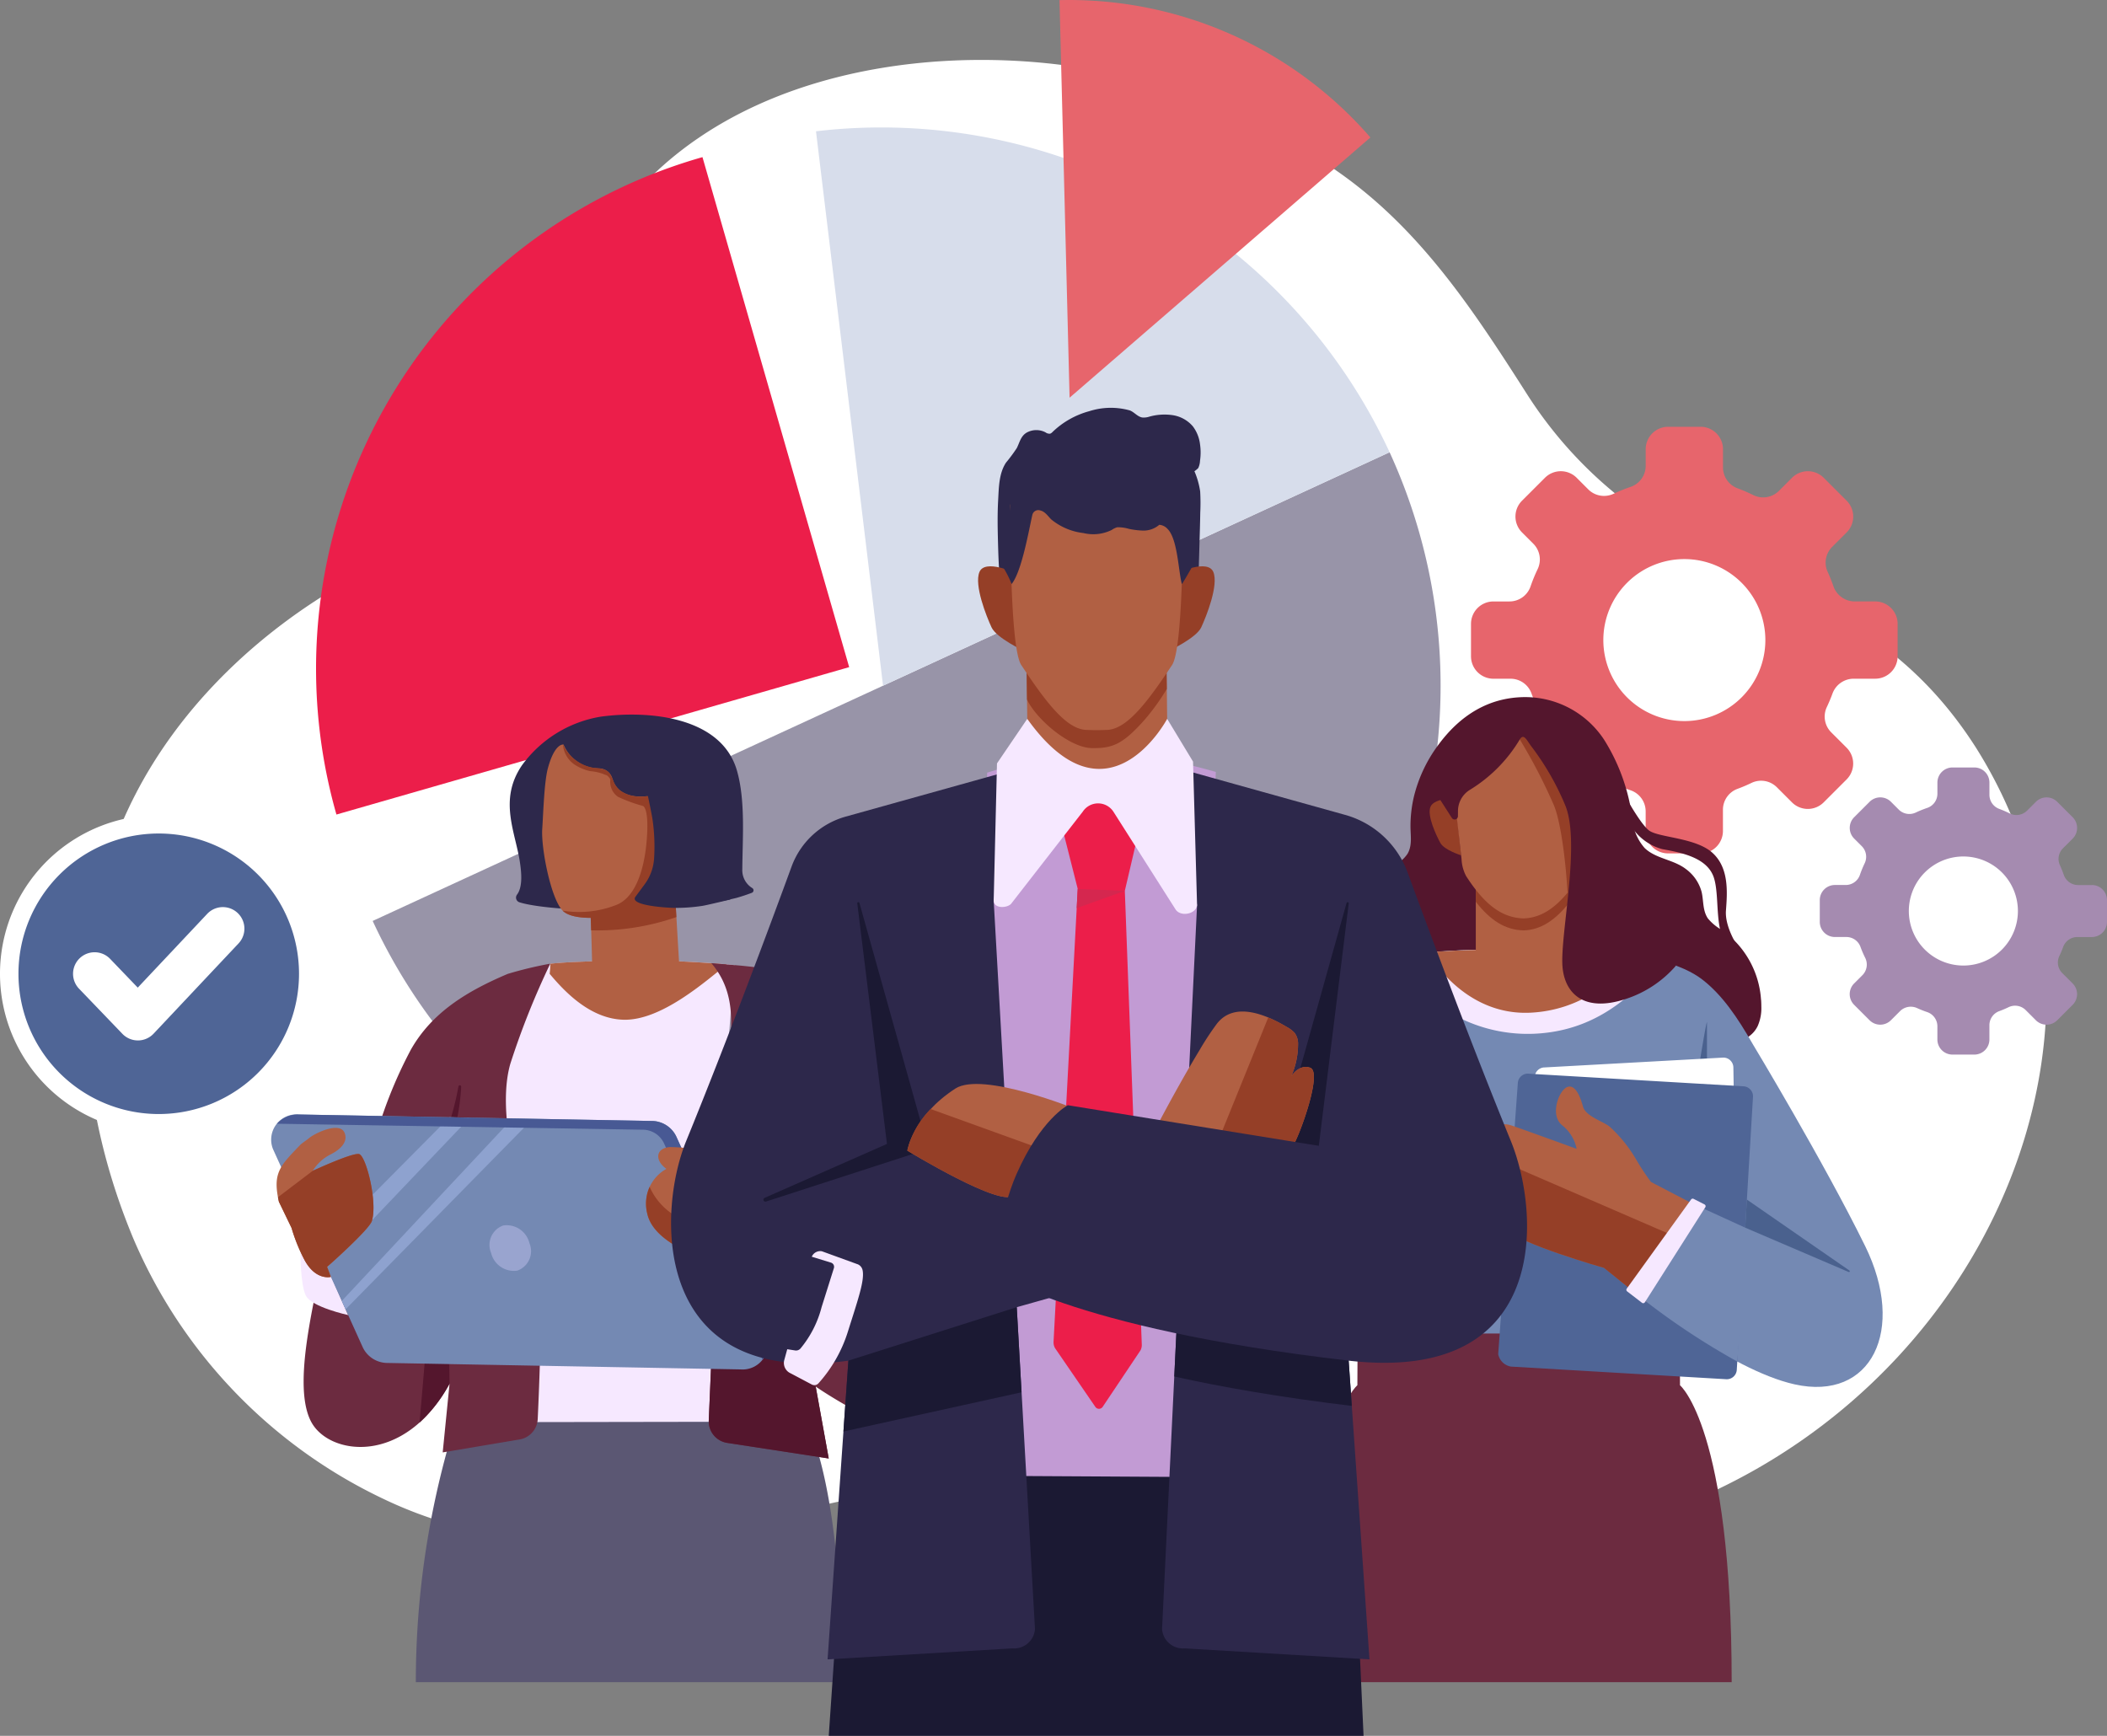 <?xml version="1.0" encoding="UTF-8"?> <svg xmlns="http://www.w3.org/2000/svg" xmlns:xlink="http://www.w3.org/1999/xlink" id="Group_197" data-name="Group 197" width="274" height="225.751" viewBox="0 0 274 225.751"><rect x="0" y="0" width="274" height="225.751" fill="#808080" stroke="none"/><defs><clipPath id="clip-path"><rect id="Rectangle_167" data-name="Rectangle 167" width="274" height="225.751" fill="none"></rect></clipPath><clipPath id="clip-path-3"><rect id="Rectangle_164" data-name="Rectangle 164" width="41.286" height="41.285" fill="none"></rect></clipPath></defs><g id="Group_196" data-name="Group 196" clip-path="url(#clip-path)"><g id="Group_195" data-name="Group 195"><g id="Group_194" data-name="Group 194" clip-path="url(#clip-path)"><path id="Path_1848" data-name="Path 1848" d="M257.761,97.72c-10.386-16.165-23.892-19.561-38.1-27.062A54.755,54.755,0,0,1,199.476,51.9c-6.911-10.82-13.748-21.294-24.387-28.8A80.251,80.251,0,0,0,140.825,9.325C119.349,6.126,93.124,11,80.2,30.012c-7.071,10.4-8.052,23.85-16.264,33.737-3.951,4.756-9.293,8.04-14.738,10.822a75.864,75.864,0,0,0-14.456,9.482c-8.824,7.372-15.907,16.759-19.555,27.737-5.165,15.541-3.67,32.594,2.166,47.725.244.634.5,1.268.756,1.9A66.126,66.126,0,0,0,50.623,195.5c28.916,13.935,57.582-2.732,85.4-3.471,6.419-.525,12.527,1.364,17.863,3.745,80.409,29.119,136.035-47.272,103.879-98.05" transform="translate(-0.891 -0.623)" fill="#fff"></path><path id="Path_1849" data-name="Path 1849" d="M113.714,88.4,94.636,22.071a69.173,69.173,0,0,0-47.6,85.5Z" transform="translate(-3.285 -1.635)" fill="#ec1e4a"></path><path id="Path_1850" data-name="Path 1850" d="M184.58,63.522,118.707,93.885,52.339,124.477A72.808,72.808,0,0,0,184.677,63.728c-.032-.069-.066-.138-.1-.206" transform="translate(-3.876 -4.704)" fill="#9894a8"></path><path id="Path_1851" data-name="Path 1851" d="M114.6,18.4l8.722,72.108,65.873-30.363A72.833,72.833,0,0,0,114.6,18.4" transform="translate(-8.487 -1.326)" fill="#d7ddeb"></path><path id="Path_1852" data-name="Path 1852" d="M189.229,17.878A51.851,51.851,0,0,0,148.8.017l1.311,51.706Z" transform="translate(-11.02 0)" fill="#e7656c"></path><g id="Group_193" data-name="Group 193" transform="translate(0 106.002)" style="mix-blend-mode: soft-light;isolation: isolate"><g id="Group_192" data-name="Group 192"><g id="Group_191" data-name="Group 191" clip-path="url(#clip-path-3)"><path id="Path_1853" data-name="Path 1853" d="M41.286,135.123A20.643,20.643,0,1,1,20.643,114.48a20.643,20.643,0,0,1,20.643,20.643" transform="translate(0 -114.48)" fill="#fff"></path></g></g></g><path id="Path_1854" data-name="Path 1854" d="M39.077,135.315a18.242,18.242,0,1,1-18.243-18.243,18.243,18.243,0,0,1,18.243,18.243" transform="translate(-0.192 -8.67)" fill="#4f6596"></path><path id="Path_1855" data-name="Path 1855" d="M18.694,144.75a2.8,2.8,0,0,1-2.02-.861l-5.633-5.865a2.8,2.8,0,0,1,4.041-3.881l3.592,3.74,9.028-9.591a2.8,2.8,0,0,1,4.08,3.84L20.734,143.869a2.8,2.8,0,0,1-2.026.882Z" transform="translate(-0.76 -9.436)" fill="#fff"></path><path id="Path_1856" data-name="Path 1856" d="M259.159,82.66h-2.641a2.937,2.937,0,0,1-2.786-1.954q-.329-.957-.747-1.869a2.885,2.885,0,0,1,.558-3.253l1.9-1.9a2.917,2.917,0,0,0,0-4.126l-2.98-2.98a2.918,2.918,0,0,0-4.126,0l-1.694,1.694a2.9,2.9,0,0,1-3.345.555,20.831,20.831,0,0,0-2.058-.889,2.9,2.9,0,0,1-1.876-2.724V62.863a2.917,2.917,0,0,0-2.918-2.918H232.23a2.917,2.917,0,0,0-2.918,2.918v2.143a2.9,2.9,0,0,1-1.953,2.752,20.784,20.784,0,0,0-2.244.907,2.9,2.9,0,0,1-3.281-.588l-1.5-1.5a2.917,2.917,0,0,0-4.125,0l-2.981,2.98a2.918,2.918,0,0,0,0,4.126l1.458,1.459a2.9,2.9,0,0,1,.581,3.3,20.594,20.594,0,0,0-.936,2.282,2.9,2.9,0,0,1-2.747,1.937h-2.072a2.918,2.918,0,0,0-2.919,2.918v4.214a2.918,2.918,0,0,0,2.919,2.918h2.208a2.894,2.894,0,0,1,2.727,1.883,20.655,20.655,0,0,0,.928,2.158,2.9,2.9,0,0,1-.557,3.344l-1.589,1.59a2.917,2.917,0,0,0,0,4.125l2.981,2.981a2.917,2.917,0,0,0,4.125,0l1.768-1.768a2.942,2.942,0,0,1,3.311-.571q.929.422,1.9.756a2.9,2.9,0,0,1,1.992,2.733v2.567a2.917,2.917,0,0,0,2.918,2.918h4.214a2.917,2.917,0,0,0,2.918-2.918V109.73a2.894,2.894,0,0,1,1.917-2.706q.928-.343,1.813-.771a2.891,2.891,0,0,1,3.291.583l1.954,1.954a2.918,2.918,0,0,0,4.126,0l2.98-2.981a2.916,2.916,0,0,0,0-4.125l-1.991-1.992a2.892,2.892,0,0,1-.589-3.278q.417-.879.754-1.8a2.939,2.939,0,0,1,2.769-1.906h2.774a2.917,2.917,0,0,0,2.918-2.918V85.578a2.917,2.917,0,0,0-2.918-2.918M234.336,98.22a10.535,10.535,0,1,1,10.536-10.535A10.535,10.535,0,0,1,234.336,98.22" transform="translate(-15.3 -4.439)" fill="#e7656c"></path><path id="Path_1857" data-name="Path 1857" d="M290.963,123.09h-1.777a1.976,1.976,0,0,1-1.876-1.316q-.222-.643-.5-1.258a1.945,1.945,0,0,1,.376-2.19l1.279-1.278a1.965,1.965,0,0,0,0-2.778l-2.007-2.006a1.964,1.964,0,0,0-2.777,0l-1.141,1.141a1.957,1.957,0,0,1-2.253.373,14.034,14.034,0,0,0-1.385-.6,1.95,1.95,0,0,1-1.263-1.834v-1.583a1.964,1.964,0,0,0-1.964-1.965h-2.837a1.965,1.965,0,0,0-1.964,1.965V111.2a1.951,1.951,0,0,1-1.314,1.853,14.151,14.151,0,0,0-1.511.61,1.948,1.948,0,0,1-2.208-.394l-1.007-1.008a1.965,1.965,0,0,0-2.778,0l-2.007,2.006a1.965,1.965,0,0,0,0,2.778l.982.981a1.95,1.95,0,0,1,.39,2.219,14.1,14.1,0,0,0-.63,1.536,1.949,1.949,0,0,1-1.849,1.3h-1.4a1.964,1.964,0,0,0-1.964,1.964v2.837a1.964,1.964,0,0,0,1.964,1.964h1.486a1.947,1.947,0,0,1,1.836,1.268,13.944,13.944,0,0,0,.625,1.453,1.954,1.954,0,0,1-.375,2.251l-1.07,1.069a1.965,1.965,0,0,0,0,2.778l2.007,2.006a1.963,1.963,0,0,0,2.778,0l1.189-1.189a1.982,1.982,0,0,1,2.23-.385,13.714,13.714,0,0,0,1.282.508,1.953,1.953,0,0,1,1.341,1.841v1.728a1.964,1.964,0,0,0,1.964,1.964h2.837a1.964,1.964,0,0,0,1.964-1.964v-1.869a1.948,1.948,0,0,1,1.29-1.821q.625-.231,1.22-.519a1.949,1.949,0,0,1,2.217.393l1.315,1.315a1.962,1.962,0,0,0,2.777,0l2.007-2.006a1.965,1.965,0,0,0,0-2.778l-1.341-1.341a1.945,1.945,0,0,1-.4-2.206q.281-.592.507-1.212a1.976,1.976,0,0,1,1.865-1.282h1.867a1.964,1.964,0,0,0,1.964-1.964v-2.837a1.964,1.964,0,0,0-1.964-1.964m-16.71,10.474a7.092,7.092,0,1,1,7.092-7.093,7.092,7.092,0,0,1-7.092,7.093" transform="translate(-18.928 -7.983)" fill="#a58bb0"></path><path id="Path_1858" data-name="Path 1858" d="M67.832,187.36l17.649.017,21.556-.017.04,7.863s6.725,5.341,6.725,37.427H58.4a113.228,113.228,0,0,1,9.434-45.291" transform="translate(-4.325 -13.876)" fill="#5b5773"></path><path id="Path_1859" data-name="Path 1859" d="M100.684,135.508q-3.42-.322-6.851-.478-6.088-.271-12.184,0c-1.661.072-3.32.122-4.954.3-8.793,6.035-7.435,23.737-6.977,25.812,1,4.542,4.672,29.295,3.967,33.8l24.6-.04c.107-7.035.558-36.027.72-38.736.139-2.315,1.183-14.807,1.676-20.647" transform="translate(-5.137 -9.99)" fill="#f6e8ff"></path><path id="Path_1860" data-name="Path 1860" d="M72.539,123.783a.639.639,0,0,0,.3.993c2.858.915,10.784,1.148,12.668,1.035,2.832-.169,5.586-.48,8.418-.646a32.689,32.689,0,0,0,7.152-.956c.665-.192,1.34-.407,2-.664a.347.347,0,0,0,.057-.613,2.724,2.724,0,0,1-1.3-2.46c.028-3.974.427-8.971-.71-12.859-2.058-7.042-11.613-7.815-17.755-6.965a15.874,15.874,0,0,0-10.178,6.3c-3.12,4.561-.82,8.75-.256,12.769.149,1.063.386,3.034-.4,4.07" transform="translate(-5.302 -7.433)" fill="#2d284b"></path><path id="Path_1861" data-name="Path 1861" d="M94.771,116.5c.585-1.53,1.128-3.929-.4-4.774-1.034-.572-4.674-.424-4.674-.424-3.052.285-4.094-1.143-4.437-2.339a1.8,1.8,0,0,0-1.717-1.283,5.02,5.02,0,0,1-4.617-3.1s-1.123-.28-2.035,3.058c-.492,1.8-.6,5.9-.737,7.883-.177,2.474,1.109,9.09,2.652,10.657.752.762,2.349.939,3.657.94.055,1.609.173,5.229.186,6.663L94,133.819l-.548-9.272.318-6.73a3.207,3.207,0,0,0,1-1.321" transform="translate(-5.638 -7.745)" fill="#b16043"></path><path id="Path_1862" data-name="Path 1862" d="M94.413,135.03q-2.794-.124-5.591-.133l-.721,0q-2.936,0-5.871.131c-1.662.072-3.32.122-4.955.3a10.816,10.816,0,0,1-.08,1.311c1.961,2.342,5.324,5.9,9.683,5.975,4.863.078,10.522-4.935,13.351-7.192q-2.9-.254-5.817-.387" transform="translate(-5.717 -9.99)" fill="#b16043"></path><path id="Path_1863" data-name="Path 1863" d="M69.963,161.3c-.494-2.24-1.74-8.362-.447-12.9a103.3,103.3,0,0,1,5.2-13.045,50.482,50.482,0,0,0-5.523,1.326c-5.249,2.225-9.812,4.961-12.58,9.814a58.146,58.146,0,0,0-4.975,12.776l-5.7,10.063c-.975,6.8-5.184,20.261-2.3,25.628,2.347,4.363,12.111,5.73,17.982-4.986l-.891,8.939,10-1.683a2.83,2.83,0,0,0,2.357-2.66c.209-4.532.606-14.474.227-17.307-.612-4.57-2.35-11.425-3.352-15.966" transform="translate(-3.159 -10.024)" fill="#6c2b40"></path><path id="Path_1864" data-name="Path 1864" d="M139.987,179.79c-3.9-7.328-8.11-13.2-14.076-27.106a37.456,37.456,0,0,0-8.436-12.365c-3.712-3.5-8.708-4.2-13.629-4.7-.167-.017-.332-.031-.5-.046l-3.473-.294c4.232,4.938,2.124,11.118,1.613,17.6-.121,1.547-.21,2.731-.244,3.3-.137,2.285-1.328,29.972-1.7,38.573a2.829,2.829,0,0,0,2.4,2.918l13.2,2.028-1.694-9.348s15.881,11.113,24.744,6.978c5.732-2.675,4.858-11.781,1.794-17.541" transform="translate(-7.372 -10.019)" fill="#6c2b40"></path><path id="Path_1865" data-name="Path 1865" d="M118.208,177.138l-.274,1.969a177.686,177.686,0,0,1,18.809,3.232c-6.582-2.567-18.535-5.2-18.535-5.2" transform="translate(-8.734 -13.119)" fill="#54162d"></path><path id="Path_1866" data-name="Path 1866" d="M114.256,154.126l-2.678,5.562v20.634l2.394-1.619-.678-18.328,1.34-6.119a.2.2,0,0,0-.378-.13" transform="translate(-8.263 -11.406)" fill="#54162d"></path><path id="Path_1867" data-name="Path 1867" d="M62.569,161.051a27.987,27.987,0,0,0,1.772-8.43.182.182,0,0,0-.359-.045,35.463,35.463,0,0,1-2.124,7.291,28.2,28.2,0,0,0-1.877,15.05s.146,4.466.138,5.955c-.01,1.67-.684,9.687-1.2,15.428a18.866,18.866,0,0,0,3.907-5.057l-.262-19.2s-2.1-5.595,0-10.992" transform="translate(-4.364 -11.289)" fill="#54162d"></path><path id="Path_1868" data-name="Path 1868" d="M46.207,160.5,47.876,175a.193.193,0,0,0,.385-.017l.436-17.539Z" transform="translate(-3.422 -11.66)" fill="#54162d"></path><path id="Path_1869" data-name="Path 1869" d="M94.582,111.721c-1.034-.571-4.674-.424-4.674-.424a4.7,4.7,0,0,1-3.414-.747,2.977,2.977,0,0,1-.76-.93,6.4,6.4,0,0,0-.613-1.312,1.671,1.671,0,0,0-.585-.442,5.1,5.1,0,0,0-1.434-.257,5.36,5.36,0,0,1-4.043-3.045,3.479,3.479,0,0,0,1.79,2.789,6.12,6.12,0,0,0,1.729.679,6.809,6.809,0,0,1,1.687.354c.238.136.492.121.681.345.115.135.269.277.273.454a2.367,2.367,0,0,0,.989,2.186,20.159,20.159,0,0,0,3.258,1.194c.223.082.813.872.462,4.732s-1.57,7.324-4.067,8.191a13.2,13.2,0,0,1-6.845.69c.752.762,2.349.938,3.657.939.015.426.033.993.054,1.621a31.254,31.254,0,0,0,11.086-1.723l-.145-2.469.318-6.729a3.216,3.216,0,0,0,1-1.322c.585-1.529,1.128-3.928-.4-4.774" transform="translate(-5.852 -7.744)" fill="#953f27"></path><path id="Path_1870" data-name="Path 1870" d="M98.322,110.353l-7.735.07s.626,2.887.85,4.182a24.561,24.561,0,0,1,.222,5.258,6.309,6.309,0,0,1-1.228,3.322c-.553.75-1.151,1.561-1.175,1.591-.955,1.2,4.334,1.461,4.887,1.47a22.654,22.654,0,0,0,3.813-.262c.555-.085,3.62-.826,3.62-.826s-1.924-7.395-2.4-10.03q-.429-2.388-.857-4.776" transform="translate(-6.602 -8.173)" fill="#2d284b"></path><path id="Path_1871" data-name="Path 1871" d="M110.544,191.5l.6-1.93s-10.379-6.3-10.98-5.666c-.256,5.9-.491,11.386-.622,14.451a2.829,2.829,0,0,0,2.4,2.918l13.2,2.028-1.694-9.348-2.662-1.763a.608.608,0,0,1-.244-.69" transform="translate(-7.372 -13.616)" fill="#54162d"></path><path id="Path_1872" data-name="Path 1872" d="M45.662,177.79l-3.474-1.983s-.025,4.188.7,5.7,5.513,2.545,5.513,2.545Z" transform="translate(-3.124 -13.02)" fill="#f6e8ff"></path><path id="Path_1873" data-name="Path 1873" d="M99.1,189.693l-45.892-.841a3.557,3.557,0,0,1-3.2-2L38.311,161.022a3.29,3.29,0,0,1,3.347-4.486l45.892.842a3.553,3.553,0,0,1,3.2,2l11.692,25.828a3.289,3.289,0,0,1-3.346,4.485" transform="translate(-2.817 -11.593)" fill="#7489b3"></path><path id="Path_1874" data-name="Path 1874" d="M68.959,175.693a3.045,3.045,0,0,0,3.409,2.3,2.682,2.682,0,0,0,1.576-3.571,3.045,3.045,0,0,0-3.408-2.3,2.681,2.681,0,0,0-1.577,3.571" transform="translate(-5.095 -12.742)" fill="#99a4cf"></path><path id="Path_1875" data-name="Path 1875" d="M45.8,176.5l18.611-19.523-2.656-.048L44.719,174.113Z" transform="translate(-3.312 -11.622)" fill="#8ea2cf"></path><path id="Path_1876" data-name="Path 1876" d="M48,180.829l.494,1.091,23.244-23.662-.522-1.152-1-.019Z" transform="translate(-3.555 -11.634)" fill="#8ea2cf"></path><path id="Path_1877" data-name="Path 1877" d="M102.509,185.208,90.818,159.381a3.557,3.557,0,0,0-3.2-2l-45.892-.841a3.651,3.651,0,0,0-2.823,1.2l47.537.777a3.066,3.066,0,0,1,2.766,1.717l12.841,28.2a3,3,0,0,0,.468-3.222" transform="translate(-2.881 -11.593)" fill="#485994"></path><path id="Path_1878" data-name="Path 1878" d="M115.339,176.313l-8.168-2.51s-.108-1.286-.364-2.988a11.107,11.107,0,0,0-9.066-9.293,20.882,20.882,0,0,0-3.882-.41c-1.8.1-2.1,1.669-.48,2.836a5.164,5.164,0,0,0-2.49,5.794c.52,2.457,3.236,4.178,6.047,5.4,0,0-3.126,5.777,4.259,9a90.287,90.287,0,0,0,9.3,3.738s6.446-2.533,4.843-11.571" transform="translate(-6.72 -11.931)" fill="#b16043"></path><path id="Path_1879" data-name="Path 1879" d="M114.564,184.252l-14.718-6.766c.658-1.778.2-5-3.883-6.347A8.248,8.248,0,0,1,91.2,166.7a5.322,5.322,0,0,0-.315,3.457c.52,2.457,3.236,4.178,6.047,5.4,0,0-3.126,5.777,4.259,9a90.287,90.287,0,0,0,9.3,3.738,8.533,8.533,0,0,0,4.068-4.045" transform="translate(-6.72 -12.345)" fill="#953f27"></path><path id="Path_1880" data-name="Path 1880" d="M49.556,161.822c-.916-.178-6.014,2.184-6.014,2.184a5.837,5.837,0,0,1,2.207-2.074c1.4-.678,2.415-1.684,1.943-2.858-.638-1.587-4.046.135-4.665.712-.044.042-.965.7-1.039.781-2.69,2.794-3.7,3.679-2.841,7.461l1.643,3.4a22.377,22.377,0,0,0,1.708,4.211c1.466,2.685,3.407,2.161,3.407,2.161l-.49-1.3s5.475-4.839,5.822-5.97c.764-2.481-.766-8.534-1.682-8.712" transform="translate(-2.877 -11.732)" fill="#b16043"></path><path id="Path_1881" data-name="Path 1881" d="M49.57,162.093c-.916-.178-6.014,2.184-6.014,2.184l-4.517,3.43c.035.19.076.385.122.592l1.643,3.4a22.377,22.377,0,0,0,1.708,4.211c1.466,2.685,3.407,2.161,3.407,2.161l-.49-1.3s5.475-4.839,5.822-5.97c.764-2.481-.766-8.534-1.682-8.712" transform="translate(-2.891 -12.004)" fill="#953f27"></path><path id="Path_1882" data-name="Path 1882" d="M232.052,193.917l-.04-8.113H190.137l-.04,8.113s-6.725,5.51-6.725,38.617h55.4c0-33.107-6.725-38.617-6.725-38.617" transform="translate(-13.58 -13.76)" fill="#6c2b40"></path><path id="Path_1883" data-name="Path 1883" d="M242.457,137.29a12.045,12.045,0,0,0-5.1-9.094,6.316,6.316,0,0,1-1.812-1.5c-.7-1.033-.544-2.289-.816-3.449a5.434,5.434,0,0,0-2.061-2.984c-1.621-1.241-3.9-1.319-5.352-2.726a6.567,6.567,0,0,1-1.6-3.831,25.183,25.183,0,0,0-3.674-10.262,12.277,12.277,0,0,0-10.311-5.53c-4.782.034-8.47,2.458-11.229,6.2a18.645,18.645,0,0,0-3.2,6.8,16.678,16.678,0,0,0-.431,3.845c.006,1.177.246,2.455-.381,3.526a4.336,4.336,0,0,1-1.723,1.483c-1.347.746-2.81,1.267-4.152,2.023a8.018,8.018,0,0,0-2.453,2.013,5.328,5.328,0,0,0-.706,3.421,9.627,9.627,0,0,1-.194,1.632,8.985,8.985,0,0,1-.232,1.885c-.263.639-.94.981-1.523,1.351a9.163,9.163,0,0,0-3.759,5.585,5.4,5.4,0,0,0-.123,1.645c.021.9-.281,2.319.4,3.032a2.38,2.38,0,0,0,1.769.494c2.217.012,4.432-.092,6.648-.1,10.681-.017,21.332-.569,32.02-.289,2.472.065,4.954.1,7.422.244a72.779,72.779,0,0,0,7.754.3c1.734-.087,3.572-.629,4.385-2.31a5.776,5.776,0,0,0,.472-2.531q0-.439-.031-.885" transform="translate(-13.447 -7.252)" fill="#54162d"></path><path id="Path_1884" data-name="Path 1884" d="M254.558,171.935c-5.363-10.926-14.618-26.271-14.618-26.271-1.994-3.486-3.971-6.389-6.546-8.382-5.359-4.15-17.836-3.912-23.889-3.864-6.053-.048-18.53-.286-23.89,3.864-2.575,1.993-4.553,4.9-6.545,8.382,0,0-9.256,15.345-14.619,26.271s-.822,20.223,9.183,17.985c4.268-.955,13.516-6.613,13.516-6.613H231.86c4.163,2.769,9.249,5.658,13.517,6.613,10,2.238,14.545-7.058,9.182-17.985" transform="translate(-12.01 -9.879)" fill="#7489b3"></path><path id="Path_1885" data-name="Path 1885" d="M204.118,112.117s-2.675-.043-3.207,1.076.756,3.806,1.266,4.737,2.7,1.611,2.7,1.611Z" transform="translate(-14.87 -8.303)" fill="#953f27"></path><path id="Path_1886" data-name="Path 1886" d="M212.033,133.418a90.893,90.893,0,0,0-15.716.83c.214.372.434.742.668,1.1a19.628,19.628,0,0,0,6.628,6.535,19.966,19.966,0,0,0,11.885,2.326c6.723-.747,11.4-4.689,15.086-9.346-6.033-1.625-14.06-1.485-18.551-1.449" transform="translate(-14.539 -9.879)" fill="#f6e8ff"></path><path id="Path_1887" data-name="Path 1887" d="M212.343,133.418a116.818,116.818,0,0,0-11.846.323c2.432,3.922,6.991,8.168,13.409,7.842,6.495-.331,10.845-4.1,13.664-7.417a93.653,93.653,0,0,0-15.227-.748" transform="translate(-14.848 -9.879)" fill="#b16043"></path><rect id="Rectangle_165" data-name="Rectangle 165" width="12.243" height="10.083" transform="translate(191.916 114.839)" fill="#b16043"></rect><path id="Path_1888" data-name="Path 1888" d="M207.266,124.024h12.243v2.441c-1.9,2.423-3.806,3.657-6.026,3.724-2.412-.067-4.321-1.3-6.217-3.724Z" transform="translate(-15.35 -9.185)" fill="#953f27" fill-rule="evenodd"></path><path id="Path_1889" data-name="Path 1889" d="M213.053,100.069c5.066,0,9.033,2.969,9.033,8.246l-.228,4.456-.723,6.342a5.185,5.185,0,0,1-.6,2.242c-2.323,3.6-4.568,5.415-7.278,5.5-2.9-.081-5.145-1.9-7.469-5.5a5.2,5.2,0,0,1-.6-2.242l-.724-6.342-.226-4.456c0-5.278,3.965-8.246,8.813-8.246" transform="translate(-15.126 -7.411)" fill="#b16043"></path><path id="Path_1890" data-name="Path 1890" d="M239.551,156.473l.006-12.9c-.174-.013-2.209,13.175-2.209,13.175a24.586,24.586,0,0,1,1.5,5.766l1.959,2.764c.6-3.732-1.257-8.808-1.257-8.808" transform="translate(-17.578 -10.633)" fill="#4a618e"></path><path id="Path_1891" data-name="Path 1891" d="M216.82,149.826l23.236-1.279a1.3,1.3,0,0,1,1.319,1.277l.556,33.967a1.3,1.3,0,0,1-1.28,1.319l-23.473.367a1.3,1.3,0,0,1-1.319-1.279l-.317-33.054a1.3,1.3,0,0,1,1.279-1.319" transform="translate(-15.963 -11.001)" fill="#fff" fill-rule="evenodd"></path><path id="Path_1892" data-name="Path 1892" d="M214.34,150.806l27.988,1.643a1.3,1.3,0,0,1,1.219,1.373l-2.109,35.5a1.3,1.3,0,0,1-1.374,1.221L212.076,188.9a2.027,2.027,0,0,1-1.663-1.625l2.553-35.253a1.3,1.3,0,0,1,1.374-1.22" transform="translate(-15.583 -11.168)" fill="#4f6596" fill-rule="evenodd"></path><path id="Path_1893" data-name="Path 1893" d="M230.236,165.025a31.284,31.284,0,0,1-1.913-2.89,18.08,18.08,0,0,0-3.441-4.286c-.837-.712-3.147-1.336-3.5-2.658s-1.039-2.973-2.094-2.489-2.262,3.678-.562,4.982a5.229,5.229,0,0,1,1.84,3.032s-7.66-2.794-8.6-3.079c-2.062-.621-2.748,1.42-1.733,2.4s-.126,9.321,1.3,11.155,12.6,5,12.6,5l5.547,4.466,5.9-12.849Z" transform="translate(-15.535 -11.302)" fill="#b16043"></path><path id="Path_1894" data-name="Path 1894" d="M233.215,172.788l-.224,1.582-2.782,6.054-1.63.069-4.381-3.527s-11.169-3.169-12.6-5c-1.03-1.32-.726-6.02-.855-8.909Z" transform="translate(-15.608 -12.075)" fill="#953f27"></path><path id="Path_1895" data-name="Path 1895" d="M244.27,172.358l-7.288-3.334-8.258,10.955a94.261,94.261,0,0,0,14.136,9.616Z" transform="translate(-16.939 -12.518)" fill="#7489b3"></path><path id="Path_1896" data-name="Path 1896" d="M213.409,103.578a70.981,70.981,0,0,1,4.4,8.479c.975,2.23,1.617,7.809,1.806,11.467a22.652,22.652,0,0,0,1.572-2.169,5.184,5.184,0,0,0,.6-2.241l.723-6.343.142-2.769-4.308-8.975a10.141,10.141,0,0,0-4.42-.958l-.955,2.773s.169.27.445.736" transform="translate(-15.772 -7.411)" fill="#953f27"></path><path id="Path_1897" data-name="Path 1897" d="M208.922,100.026l7.224-.534,5.042,2.858,2.375,4.193.291,4.019.836,14,8.237,8.4a14.617,14.617,0,0,1-6.531,4.329c-5.487,1.807-7.961-.771-8.226-4.24-.317-4.161,2.411-16.089.34-21a34.654,34.654,0,0,0-4.428-7.665c-.576-.8-.971-1.682-1.474-.833a19.2,19.2,0,0,1-6.541,6.576,3.25,3.25,0,0,0-1.486,2.683c0,.219,0,.463-.006.708a.427.427,0,0,1-.787.23l-1.488-2.319.916-7.81Z" transform="translate(-14.982 -7.368)" fill="#54162d"></path><path id="Path_1898" data-name="Path 1898" d="M243.146,131.792s-1.974-2.771-1.8-5.1.439-5.573-1.8-7.547-7.064-1.931-8.249-2.9-3.116-4.564-3.116-4.564l.878,4.109s.067.1.193.267a6.886,6.886,0,0,0,3.8,2.645c2.369.439,5.836,1.053,6.714,3.686s-.131,7.714,2.326,9.4,1.053,0,1.053,0" transform="translate(-16.899 -8.271)" fill="#54162d"></path><path id="Path_1899" data-name="Path 1899" d="M236.827,168.469l-8.364,11.593a.261.261,0,0,0,.052.359l1.928,1.482a.26.26,0,0,0,.378-.067l7.856-12.353a.26.26,0,0,0-.1-.371l-1.418-.723a.26.26,0,0,0-.33.08" transform="translate(-16.916 -12.469)" fill="#f6e8ff"></path><path id="Path_1900" data-name="Path 1900" d="M245.107,172.146l13.454,5.765a.108.108,0,0,0,.1-.189l-13.34-9.233Z" transform="translate(-18.152 -12.478)" fill="#4a618e"></path><path id="Path_1901" data-name="Path 1901" d="M183.953,196.723l-64.551-.4-3.009,43.969h69.547Z" transform="translate(-8.62 -14.539)" fill="#1b1933"></path><path id="Path_1902" data-name="Path 1902" d="M152.155,106.219h5.552c3.575,0,10.516,2.042,10.516,2.042l-3.835,91.692-27.828-.161,1.927-91.433a44.423,44.423,0,0,1,13.669-2.14" transform="translate(-10.113 -7.866)" fill="#c29bd4"></path><path id="Path_1903" data-name="Path 1903" d="M140.23,107.681c-.21.068-15.119,4.222-23.277,6.5a10.491,10.491,0,0,0-7.035,6.5c-2.79,7.621-8.342,22.562-13.7,35.677-3.834,9.382-4.476,32.108,21.086,28.581L114.6,223.786l24.026-1.432a2.722,2.722,0,0,0,2.946-2.514l-2.37-41.857,7.258-2.045-7.483-1.906L136.2,125.079Z" transform="translate(-6.98 -7.975)" fill="#2d284b"></path><path id="Path_1904" data-name="Path 1904" d="M187,113.949a12.147,12.147,0,0,1,8.146,7.519c2.872,7.83,8.232,22.211,13.41,34.885,3.834,9.382,5.249,31.6-21.087,28.582l2.708,38.852-24.026-1.432a2.722,2.722,0,0,1-2.946-2.514l4.552-94.144-3.213-18.014c.2.066,14.16,3.956,22.457,6.268" transform="translate(-12.087 -7.975)" fill="#2d284b"></path><path id="Path_1905" data-name="Path 1905" d="M157.232,124.18l2.1-8.971c-2.3-4.541-10.98-2.157-10.98-2.157l2.757,10.882-3.145,58.9a1.519,1.519,0,0,0,.207.845L153.4,191.3a.575.575,0,0,0,.952-.006l4.924-7.357a1.51,1.51,0,0,0,.163-.738Z" transform="translate(-10.957 -8.326)" fill="#ec1e4a"></path><path id="Path_1906" data-name="Path 1906" d="M151.346,124.855l-.133,2.5,6.26-2.247Z" transform="translate(-11.199 -9.247)" fill="#d5274f"></path><path id="Path_1907" data-name="Path 1907" d="M166.448,68.142a10.627,10.627,0,0,0-.751-2.63c.018.047.471-.35.507-.406a2.517,2.517,0,0,0,.226-.946,7.431,7.431,0,0,0,0-2.144,4.807,4.807,0,0,0-.934-2.329,4.291,4.291,0,0,0-2.609-1.45,7.3,7.3,0,0,0-3.021.184,2.353,2.353,0,0,1-.946.117c-.632-.106-1.035-.7-1.616-.919a9.17,9.17,0,0,0-5.278.1,11,11,0,0,0-4.786,2.714.752.752,0,0,1-.3.209.854.854,0,0,1-.6-.17,2.581,2.581,0,0,0-2.394,0c-.823.444-.955,1.275-1.342,2.044a21,21,0,0,1-1.411,1.9c-.914,1.4-.922,3.209-1.012,4.819-.092,1.628-.08,3.262-.039,4.891.054,2.165.112,4.363.37,6.516a51.458,51.458,0,0,0,2.4,6.1l21.819-1.716-.366-.015,1.821-4.332q.09-2.793.169-5.586c.039-1.4.088-2.794.106-4.192a25.959,25.959,0,0,0-.013-2.764" transform="translate(-10.376 -4.241)" fill="#2d284b"></path><path id="Path_1908" data-name="Path 1908" d="M165.289,80.394s3.926-1.834,4.647-.118-.918,5.791-1.568,7.2-4.264,3.085-4.264,3.085Z" transform="translate(-12.153 -5.891)" fill="#953f27"></path><path id="Path_1909" data-name="Path 1909" d="M142.191,80.394s-3.926-1.834-4.647-.118.917,5.791,1.568,7.2,4.263,3.085,4.263,3.085Z" transform="translate(-10.173 -5.891)" fill="#953f27"></path><path id="Path_1910" data-name="Path 1910" d="M162.315,88.789l.23,18.346-18.192.228-.231-18.508Z" transform="translate(-10.673 -6.576)" fill="#b16043"></path><path id="Path_1911" data-name="Path 1911" d="M162.407,96.179a28.883,28.883,0,0,1-2.9,4.024c-2.836,3.182-4.165,3.717-6.871,3.665-2.855-.054-7.173-3.7-8.409-6.317l-.109-8.7,18.193-.066Z" transform="translate(-10.673 -6.576)" fill="#953f27"></path><path id="Path_1912" data-name="Path 1912" d="M153.168,67.321c-6.363-.279-11.327,1.3-11.3,3.61.044,3.618.041,18.424,1.446,20.541,3.1,4.677,5.722,8.183,8.29,8.431a30.1,30.1,0,0,0,3.032,0c2.568-.247,5.185-3.754,8.29-8.431,1.406-2.117,1.4-16.923,1.446-20.541.029-2.311-4.936-3.889-11.206-3.61" transform="translate(-10.507 -4.983)" fill="#b16043"></path><path id="Path_1913" data-name="Path 1913" d="M162.118,100.969s-7.734,14.643-18.194,0l-3.938,5.793-.43,17.822c0,1.157,1.931,1,2.338.346l9.254-11.9a2.378,2.378,0,0,1,3.97,0l8.108,12.75c.672.968,2.642.589,2.779-.581l-.524-18.671Z" transform="translate(-10.335 -7.478)" fill="#f6e8ff"></path><path id="Path_1914" data-name="Path 1914" d="M164.211,68.956c-10.276-4.276-22.455-2.152-22.41,1.466.012.976-.862,8.367-.862,8.367a13.061,13.061,0,0,1,1.053,2.1c1.32-1.639,2.225-6.938,2.693-8.976a.79.79,0,0,1,1.038-.593c.631.149.99.741,1.427,1.169a8.052,8.052,0,0,0,4.185,1.769,5.432,5.432,0,0,0,3.682-.407,2.216,2.216,0,0,1,.715-.347,4.947,4.947,0,0,1,1.5.206,10.658,10.658,0,0,0,1.761.225,3.143,3.143,0,0,0,2.2-.75,1.6,1.6,0,0,1,1.082.542c1.3,1.292,1.4,5.445,1.852,7.164.019.075,1.261-2.1,1.261-2.1Z" transform="translate(-10.438 -4.931)" fill="#2d284b" fill-rule="evenodd"></path><path id="Path_1915" data-name="Path 1915" d="M184.615,159.774l4.06-32.9a.143.143,0,0,0-.279-.056l-9.047,32.3Z" transform="translate(-13.282 -9.384)" fill="#1b1933"></path><path id="Path_1916" data-name="Path 1916" d="M128.75,159.115l-9.047-32.3a.143.143,0,0,0-.279.056l3.861,31.288-15.9,7.009a.256.256,0,0,0,.182.479l19.5-6.322Z" transform="translate(-7.941 -9.384)" fill="#1b1933"></path><path id="Path_1917" data-name="Path 1917" d="M154.238,158.043l7.952-1.67c1.664-3.129,3.385-6.236,5.221-9.269a36.264,36.264,0,0,1,2.256-3.435c2.343-3.03,6.6-1.077,9.159.454a3.754,3.754,0,0,1,.944.722,2.36,2.36,0,0,1,.456,1.518,10.334,10.334,0,0,1-.878,4.114s1.042-1.622,2.465-1.086-.737,6.891-1.748,9.155-2.934,6.614-11.673,9.8-12.145,4.228-12.145,4.228Z" transform="translate(-11.423 -10.522)" fill="#b16043" fill-rule="evenodd"></path><path id="Path_1918" data-name="Path 1918" d="M181.861,149.452c-1.423-.536-2.466,1.086-2.466,1.086a10.335,10.335,0,0,0,.879-4.114,2.36,2.36,0,0,0-.456-1.518,3.771,3.771,0,0,0-.944-.722,19.5,19.5,0,0,0-2.476-1.269l-6.82,16.807-14.695,2.71,1.41,10.207s3.406-1.038,12.145-4.228,10.662-7.542,11.672-9.8,3.172-8.62,1.749-9.155" transform="translate(-11.471 -10.584)" fill="#953f27"></path><path id="Path_1919" data-name="Path 1919" d="M166.228,164.109l-1.309,27.065c6.069,1.356,13.66,2.693,23.088,3.826l-.411-5.887Z" transform="translate(-12.214 -12.154)" fill="#1b1933"></path><path id="Path_1920" data-name="Path 1920" d="M141.618,194.672l-.627-11.067L119.1,190.556l-.643,9.217Z" transform="translate(-8.773 -13.598)" fill="#1b1933"></path><path id="Path_1921" data-name="Path 1921" d="M149.433,155.547s-6.871,9.279-8.2,11.129-13.806-5.758-13.806-5.758.68-4.451,6.246-8.069c3.513-2.283,15.76,2.7,15.76,2.7" transform="translate(-9.437 -11.275)" fill="#b16043"></path><path id="Path_1922" data-name="Path 1922" d="M130.468,155.772a11.332,11.332,0,0,0-3.04,5.407s12.477,7.608,13.806,5.758c.62-.864,2.45-3.349,4.224-5.752Z" transform="translate(-9.437 -11.536)" fill="#953f27"></path><path id="Path_1923" data-name="Path 1923" d="M190.093,161.856l-40.913-6.621s-3.527,1.809-6.687,8.987c-2.08,4.722-3.183,12.549-3.183,12.549s9.57,7.408,46.39,11.684Z" transform="translate(-10.317 -11.496)" fill="#2d284b"></path><path id="Path_1924" data-name="Path 1924" d="M119.648,177.425l-4.611-1.677a1.2,1.2,0,0,0-1.318.709l2.5.769a.569.569,0,0,1,.376.715l-1.6,5.08a13.8,13.8,0,0,1-2.745,5.374.77.77,0,0,1-.7.252l-1.02-.16-.385,1.4a1.469,1.469,0,0,0,.817,1.729l2.757,1.459a.723.723,0,0,0,.891-.176,18.119,18.119,0,0,0,3.793-6.661c1.316-4.18,2.206-6.683,1.924-8.03a1.07,1.07,0,0,0-.683-.788" transform="translate(-8.154 -13.014)" fill="#f6e8ff"></path></g></g></g></svg> 